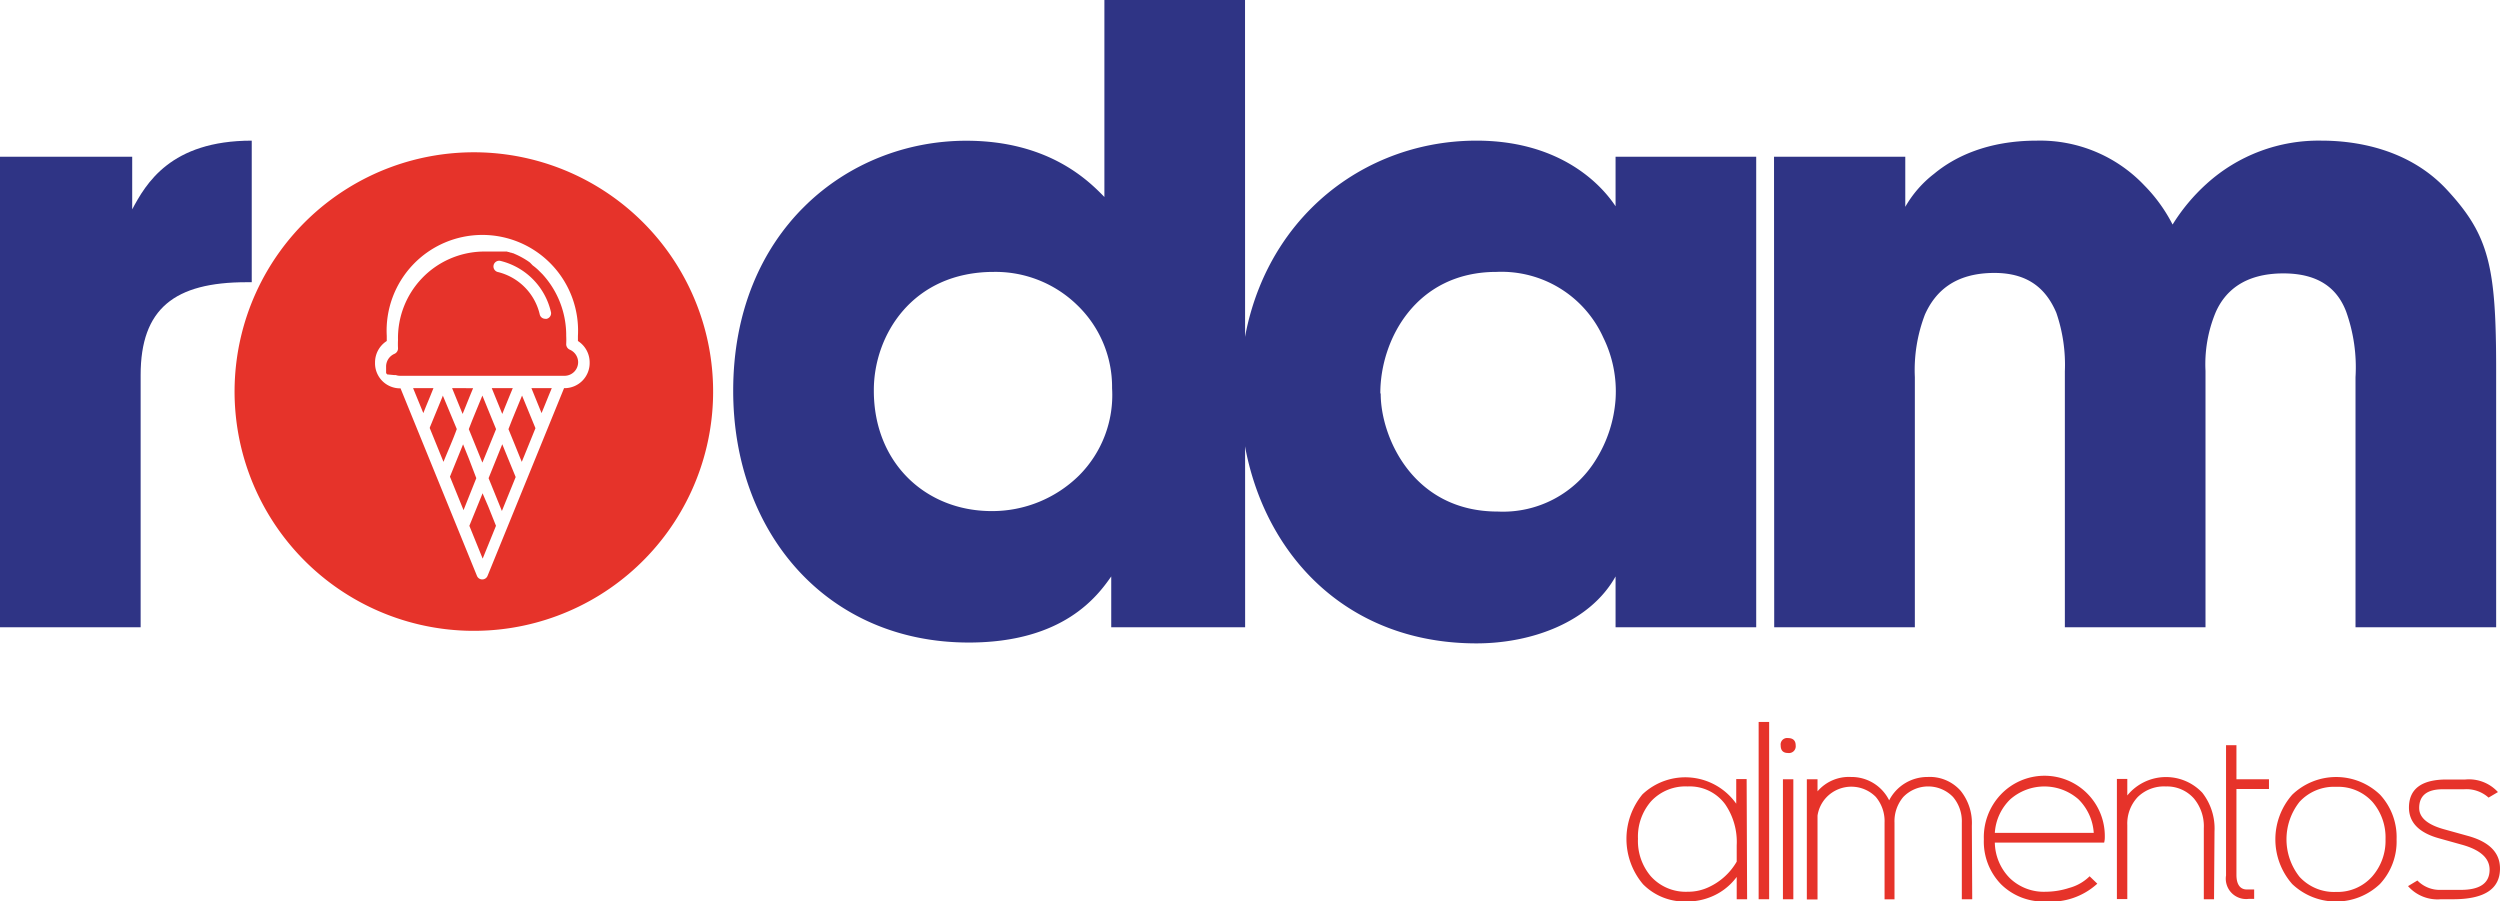 <svg xmlns="http://www.w3.org/2000/svg" viewBox="0 0 266.64 96.15"><defs><style>.cls-1{isolation:isolate;}.cls-2{fill:#2f3485;}.cls-3,.cls-5{mix-blend-mode:multiply;}.cls-4,.cls-5{fill:#e6332a;}</style></defs><g class="cls-1"><g id="Capa_2" data-name="Capa 2"><g id="Capa_1-2" data-name="Capa 1"><path class="cls-2" d="M0,16.72H14.1v5.61C15.55,19.62,18.17,15,26.85,15V30.1h-.54C18.62,30.1,15,32.91,15,40V66.9H0Z"/><path class="cls-2" d="M132.8,66.9H118.52V61.48c-1.45,2.07-5.07,7.05-15.19,7.05-15.19,0-25.13-11.76-25.13-26.85,0-17,12.11-26.67,24.86-26.67,8.86,0,13.11,4.34,14.73,6V0h15ZM93.2,41.68c0,7.68,5.52,12.83,12.57,12.83a13.19,13.19,0,0,0,9.31-3.79,12.14,12.14,0,0,0,3.53-9.31,12.11,12.11,0,0,0-3.71-8.86A12.49,12.49,0,0,0,106,29C97.27,29,93.2,35.8,93.2,41.59Z"/><path class="cls-2" d="M187.31,66.9h-15V61.48c-2.72,4.88-8.95,7.14-14.83,7.14-15.91,0-25.22-12.48-25.22-26.85C132.26,25.31,144.1,15,157.48,15c8.23,0,12.84,4,14.83,7V16.72h15ZM147.26,42c0,4.61,3.44,12.56,12.48,12.56A11.62,11.62,0,0,0,170.23,49a14,14,0,0,0,2.08-6.42A13,13,0,0,0,171,36a11.91,11.91,0,0,0-11.39-7c-8.59,0-12.39,7.23-12.39,12.93Z"/><path class="cls-2" d="M189.21,16.72h14v5.34a11.89,11.89,0,0,1,3.08-3.53C208.47,16.72,212,15,217.23,15a15.32,15.32,0,0,1,11.49,4.79,16.85,16.85,0,0,1,3,4.16,20.09,20.09,0,0,1,3.62-4.34A17.79,17.79,0,0,1,247.61,15c3.53,0,9.13.81,13.2,5.06,4.7,5,5.42,8.32,5.42,19.44V66.9h-15V40.23a17.68,17.68,0,0,0-1-7c-.9-2.35-2.8-4.07-6.69-4.07-4.16,0-6.24,1.9-7.23,4.16a14.42,14.42,0,0,0-1.08,6.24V66.9h-15V39.6a17.1,17.1,0,0,0-.91-6.24c-1-2.35-2.8-4.25-6.6-4.25-4.24,0-6.32,2-7.41,4.43a16.54,16.54,0,0,0-1.08,6.69V66.9h-15Z"/><g class="cls-3"><path class="cls-4" d="M186.34,95.91h-1.11V93.53a6.37,6.37,0,0,1-2.91,2.19,6.6,6.6,0,0,1-2.38.43,6.23,6.23,0,0,1-4.7-1.84,7.48,7.48,0,0,1-.06-9.59,6.65,6.65,0,0,1,10,1V83.09h1.11Zm-1.11-4V90.17A7.1,7.1,0,0,0,184,85.78a4.69,4.69,0,0,0-4-1.9,5,5,0,0,0-3.9,1.58,5.73,5.73,0,0,0-1.4,4,5.8,5.8,0,0,0,1.37,4A5,5,0,0,0,180,95.11a5.16,5.16,0,0,0,2.37-.55A6.66,6.66,0,0,0,185.23,91.9Z"/><path class="cls-4" d="M188.69,95.91h-1.12V77h1.12Z"/><path class="cls-4" d="M191.52,79.5a.72.72,0,0,1-.82.81q-.78,0-.78-.81a.69.69,0,0,1,.78-.78C191.25,78.72,191.52,79,191.52,79.5Zm-.25,16.41h-1.11V83.11h1.11Z"/><path class="cls-4" d="M210.35,95.91h-1.11V87.73A4,4,0,0,0,208.3,85,3.69,3.69,0,0,0,203,85a4,4,0,0,0-.94,2.74v8.18H201V87.73a4,4,0,0,0-.94-2.74,3.67,3.67,0,0,0-5.21,0,3.6,3.6,0,0,0-1,2v8.94h-1.14V83.11h1.14V84.4a4.4,4.4,0,0,1,3.58-1.53,4.47,4.47,0,0,1,4.06,2.49,4.58,4.58,0,0,1,4.08-2.49,4.39,4.39,0,0,1,3.55,1.48,5.5,5.5,0,0,1,1.19,3.72Z"/><path class="cls-4" d="M224.49,89.29a2.3,2.3,0,0,1-.07.58H212.76a5.52,5.52,0,0,0,1.61,3.8,5.22,5.22,0,0,0,3.82,1.44,8.24,8.24,0,0,0,2.51-.41,4.91,4.91,0,0,0,2.17-1.24l.82.79a7.35,7.35,0,0,1-5.5,1.9,6.42,6.42,0,0,1-4.77-1.84,6.53,6.53,0,0,1-1.83-4.79,6.61,6.61,0,0,1,1.8-4.77,6.43,6.43,0,0,1,11.1,4.54Zm-1.18-.46a5.52,5.52,0,0,0-1.63-3.58,5.51,5.51,0,0,0-7.27,0,5.45,5.45,0,0,0-1.65,3.58Z"/><path class="cls-4" d="M236.14,95.91h-1.09V88.33A4.63,4.63,0,0,0,234,85.17a3.84,3.84,0,0,0-3-1.29,4,4,0,0,0-3,1.13,4.13,4.13,0,0,0-1.11,3v7.88h-1.11V83.08h1.11v1.76a5.32,5.32,0,0,1,8-.29,6.18,6.18,0,0,1,1.3,4.12Z"/><path class="cls-4" d="M242,84.15h-3.47v9.16c0,1,.38,1.56,1.12,1.56h.77v1h-.57a2.17,2.17,0,0,1-2.43-2.49V79.48h1.11v3.63H242Z"/><path class="cls-4" d="M255.61,89.52a6.64,6.64,0,0,1-1.78,4.77,6.79,6.79,0,0,1-9.35,0,7.21,7.21,0,0,1,0-9.53,6.76,6.76,0,0,1,9.37,0A6.65,6.65,0,0,1,255.61,89.52Zm-1.18,0a5.8,5.8,0,0,0-1.4-4,4.94,4.94,0,0,0-3.87-1.6,5,5,0,0,0-3.9,1.6,6.44,6.44,0,0,0,0,8,5,5,0,0,0,3.9,1.61A4.94,4.94,0,0,0,253,93.49,5.77,5.77,0,0,0,254.43,89.49Z"/><path class="cls-4" d="M266.64,92.63q0,3.28-5,3.28h-1.3a4.19,4.19,0,0,1-3.51-1.4l1-.6a3.32,3.32,0,0,0,2.52,1h2.11c2.05,0,3.07-.72,3.07-2.15,0-1.24-1-2.12-2.93-2.66l-2.47-.69q-3.19-.89-3.2-3.27c0-2,1.35-3,4-3h2a4.19,4.19,0,0,1,3.49,1.34l-1,.59a3.53,3.53,0,0,0-2.62-.89h-2.27c-1.67,0-2.51.67-2.51,2,0,1,.86,1.76,2.59,2.25l2.59.72C265.5,89.78,266.64,90.94,266.64,92.63Z"/></g><path class="cls-5" d="M49.34,44.15l.27-.66c.16-.41.33-.81.49-1.22l.36-.87H48.22Z"/><path class="cls-5" d="M53.83,43.5l.5-1.23.36-.87H52.45c.37.91.75,1.83,1.12,2.75C53.65,43.93,53.74,43.72,53.83,43.5Z"/><path class="cls-5" d="M50,48.9l-.61-1.51h0c-.47,1.15-.94,2.3-1.4,3.45,0,0,0,0,0,0h0l1.45,3.57h0l.25-.63L50.8,51Z"/><path class="cls-5" d="M51.45,42.19c-.48,1.19-1,2.38-1.45,3.58l1.45,3.57c.1-.23.19-.46.29-.7l1.17-2.87c-.28-.7-.56-1.39-.85-2.08C51.86,43.19,51.66,42.69,51.45,42.19Z"/><polygon class="cls-5" points="46.23 41.4 44.06 41.4 45.15 44.06 45.4 43.43 45.88 42.27 46.23 41.4"/><path class="cls-5" d="M51.46,52.59h0s0,0,0,.05c-.46,1.15-.93,2.3-1.4,3.44l1.42,3.5.26-.64,1.16-2.86-.8-2Z"/><path class="cls-5" d="M47.23,42.19h0a2.15,2.15,0,0,1-.1.27L45.84,45.6a.43.43,0,0,1,0,.07l1.46,3.59c.47-1.17,1-2.33,1.42-3.5Z"/><path class="cls-4" d="M56.38,16.92a25.52,25.52,0,1,0,19,30.69A25.52,25.52,0,0,0,56.38,16.92ZM60.26,41.4h-.1L52,61.42a.61.61,0,0,1-1.13,0l-8.15-20h-.09A2.67,2.67,0,0,1,40,38.68a2.71,2.71,0,0,1,1.25-2.31c0-.19,0-.37,0-.55a10.21,10.21,0,1,1,20.39,0c0,.18,0,.36,0,.55a2.71,2.71,0,0,1,1.25,2.31A2.68,2.68,0,0,1,60.26,41.4Z"/><path class="cls-4" d="M60.76,37.29a.64.64,0,0,1-.37-.62,8.34,8.34,0,0,0,0-.85,9.64,9.64,0,0,0-2.37-6.39h0l-.15-.17h0l-.15-.15v0l-.15-.15,0,0a1.85,1.85,0,0,1-.14-.14l0,0-.14-.13,0,0-.15-.13,0,0-.16-.13,0,0-.16-.12,0,0L56.52,28h0l-.18-.13h0a8.83,8.83,0,0,0-1.2-.68l0,0-.18-.08,0,0L54.71,27l-.07,0-.14-.06-.08,0-.14-.06-.07,0-.14-.05-.09,0-.13,0-.09,0-.13,0-.09,0-.13,0-.1,0-.13,0-.09,0-.13,0-.1,0-.13,0-.1,0h-.14l-.09,0h-.95a9.23,9.23,0,0,0-9,9.44,8.45,8.45,0,0,0,0,.85.63.63,0,0,1-.38.62,1.48,1.48,0,0,0-.89,1.39v.14a.06.06,0,0,1,0,0s0,.07,0,.1a.07.07,0,0,1,0,0,.31.31,0,0,1,0,.08l0,0,0,.1a0,0,0,0,1,0,0l0,.11,0,0,0,.08,0,0,0,.06,0,0,.05.05,0,0,.08.09,0,0,0,0,.06,0L42,40l0,0,.06,0,.06,0,.09,0a1.32,1.32,0,0,0,.44.08H60.26a1.45,1.45,0,0,0,1.4-1.5A1.47,1.47,0,0,0,60.76,37.29ZM58.32,34a.31.31,0,0,1-.16,0,.6.6,0,0,1-.59-.45,6.07,6.07,0,0,0-4.44-4.53.61.61,0,1,1,.22-1.2,7.3,7.3,0,0,1,5.4,5.41A.61.61,0,0,1,58.32,34Z"/><path class="cls-5" d="M53.57,47.38,52.11,51l1.42,3.5.28-.69L55,50.88s-.42-1-.82-2C53.92,48.25,53.67,47.65,53.57,47.38Z"/><polygon class="cls-5" points="57.76 44.06 57.76 44.06 58.02 43.43 58.49 42.27 58.85 41.4 56.68 41.4 57.76 44.06"/><path class="cls-5" d="M55.68,42.19c-.48,1.19-1,2.38-1.45,3.58.42,1,.85,2.1,1.28,3.15l.14.34.28-.68,1.18-2.91s-.44-1.05-.82-2Z"/></g></g></g></svg>